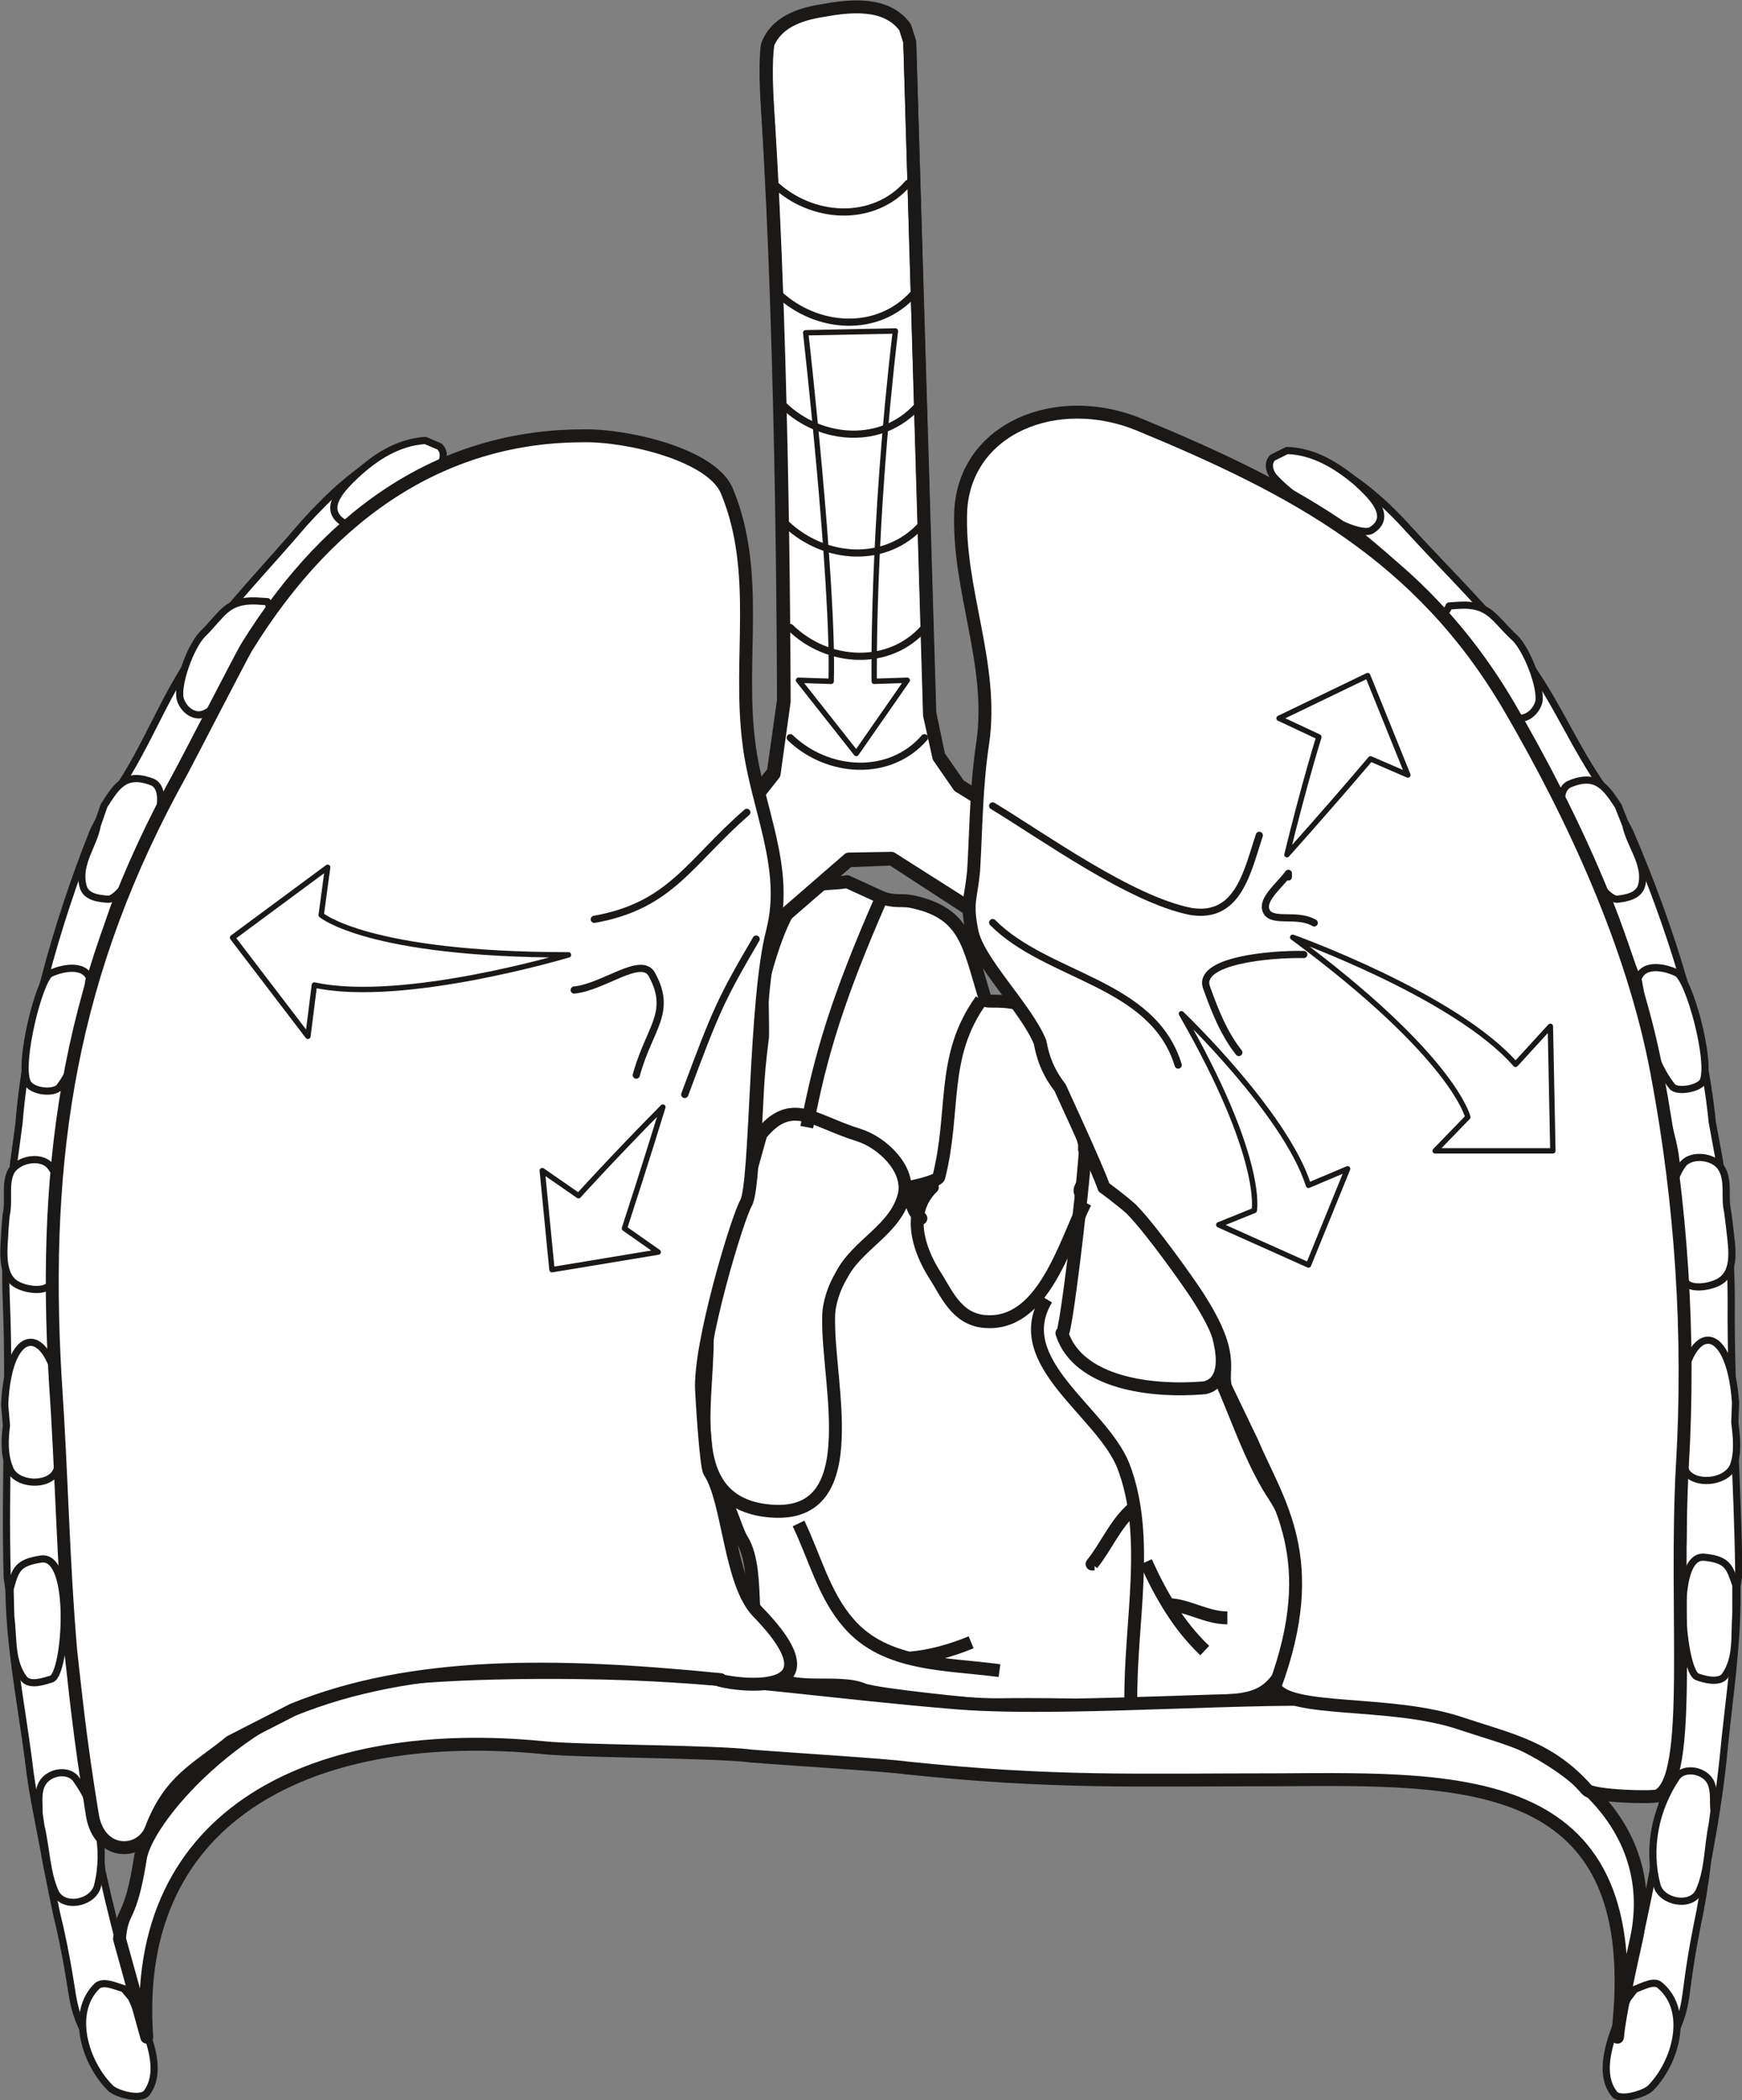 <svg xmlns="http://www.w3.org/2000/svg" xml:space="preserve" width="48.54mm" height="58.5mm" fill-rule="evenodd" stroke-linejoin="round" stroke-width="28.222" preserveAspectRatio="xMidYMid" version="1.2" viewBox="0 0 4854 5850"><rect x="0" y="0" width="4854" height="5850" fill="#808080" stroke="none"/><defs class="ClipPathGroup"><clipPath id="a" clipPathUnits="userSpaceOnUse"><path d="M0 0h4854v5850H0z"/></clipPath></defs><g class="SlideGroup"><g class="Slide" clip-path="url(#a)"><g class="Page"><g class="com.sun.star.drawing.ClosedBezierShape"><path fill="none" d="M1926 2437h1728v2333H1926z" class="BoundingBox"/><path fill="#FFF" d="M2360 2456c-83 17-152-40-236 284-2 3 3 152 0 155-15 119-13 152-20 269 0 23-61 259-84 396-15 103-69 197-74 301-9 132 23 236 82 335 10 16 28 77 40 94 56 92 5 290 74 366 56 64 190 20 264 51 38 15 328 43 335 43 240-7 436 13 692-13 92-7 122-38 165-129 69-142 33-315-48-442-79-119-122-287-198-424 33-130-51-227-114-329-49-79-272-46-221-114 45-61-31-193-46-308-31-251-219-190-225-205-48-158-55-244-208-275-28-5-48 3-84-12l-94-43Z"/><path fill="none" stroke="#1B1918" stroke-linecap="round" stroke-linejoin="miter" stroke-width="36" d="M2360 2456c-83 17-152-40-236 284-2 3 3 152 0 155-15 119-13 152-20 269 0 23-61 259-84 396-15 103-69 197-74 301-9 132 23 236 82 335 10 16 28 77 40 94 56 92 5 290 74 366 56 64 190 20 264 51 38 15 328 43 335 43 240-7 436 13 692-13 92-7 122-38 165-129 69-142 33-315-48-442-79-119-122-287-198-424 33-130-51-227-114-329-49-79-272-46-221-114 45-61-31-193-46-308-31-251-219-190-225-205-48-158-55-244-208-275-28-5-48 3-84-12l-94-43Z"/></g><g class="com.sun.star.drawing.ClosedBezierShape"><path fill="none" d="M1944 3085h598v1145h-598z" class="BoundingBox"/><path fill="#FFF" d="M2120 3160c86-106 148-36 273 2 66 21 142 94 127 165-23 98-130 138-175 225-21 35-36 79-36 117-5 188 114 587-189 537-227-41-140-326-150-509l150-537Z"/><path fill="none" stroke="#1B1918" stroke-linecap="round" stroke-linejoin="miter" stroke-width="36" d="M2120 3160c86-106 148-36 273 2 66 21 142 94 127 165-23 98-130 138-175 225-21 35-36 79-36 117-5 188 114 587-189 537-227-41-140-326-150-509l150-537Z"/></g><g class="com.sun.star.drawing.ClosedBezierShape"><path fill="none" d="M2941 3173h484v715h-484z" class="BoundingBox"/><path fill="#FFF" d="M3022 3202v-7c15-50-53 547-63 519 45 139 249 165 398 152 137-33-43-384-199-529l-136-135Z"/><path fill="none" stroke="#1B1918" stroke-linecap="round" stroke-linejoin="miter" stroke-width="36" d="M3022 3202v-7c15-50-53 547-63 519 45 139 249 165 398 152 137-33-43-384-199-529l-136-135Z"/></g><g fill="none" class="com.sun.star.drawing.OpenBezierShape"><path d="M2230 2496h243v649h-243z" class="BoundingBox"/><path stroke="#1B1918" stroke-linejoin="miter" stroke-width="36" d="M2455 2504c-120 274-169 435-207 636"/></g><g fill="none" class="com.sun.star.drawing.OpenBezierShape"><path d="M2441 2775h601v926h-601z" class="BoundingBox"/><path stroke="#1B1918" stroke-linejoin="miter" stroke-width="36" d="M2734 2786c-113 157-71 307-118 493-5 13-79 28-81 28 20 8 45 3 63 0-73 71-38 173 5 242 33 50 60 124 138 132 164 17 225-214 283-331"/></g><g fill="none" class="com.sun.star.drawing.OpenBezierShape"><path d="M2521 3277h95v133h-95z" class="BoundingBox"/><path stroke="#1B1918" stroke-linejoin="miter" stroke-width="36" d="M2566 3306c-8 31-26 60 0 88-26-21-31-55-22-78 11-20 42-12 63-22"/></g><g fill="none" class="com.sun.star.drawing.OpenBezierShape"><path d="M2208 4236h581v437h-581z" class="BoundingBox"/><path stroke="#1B1918" stroke-linejoin="miter" stroke-width="36" d="M2225 4244c45 93 71 199 139 277 103 121 276 113 421 133"/></g><g fill="none" class="com.sun.star.drawing.OpenBezierShape"><path d="M2533 4558h181v80h-181z" class="BoundingBox"/><path stroke="#1B1918" stroke-linejoin="miter" stroke-width="36" d="M2535 4619c58-5 115-21 171-44"/></g><g fill="none" class="com.sun.star.drawing.OpenBezierShape"><path d="M2873 3609h316v1138h-316z" class="BoundingBox"/><path stroke="#1B1918" stroke-linejoin="miter" stroke-width="36" d="M2916 3619c-106 175 153 312 214 464 77 199 18 438 21 662"/></g><g fill="none" class="com.sun.star.drawing.OpenBezierShape"><path d="M3005 4187h166v189h-166z" class="BoundingBox"/><path stroke="#1B1918" stroke-linejoin="miter" stroke-width="36" d="M3158 4201c-51 44-75 107-115 156h7"/></g><g fill="none" class="com.sun.star.drawing.OpenBezierShape"><path d="M3176 4343h195v270h-195z" class="BoundingBox"/><path stroke="#1B1918" stroke-linejoin="miter" stroke-width="36" d="M3193 4351c40 88 89 176 164 247"/></g><g fill="none" class="com.sun.star.drawing.OpenBezierShape"><path d="M3255 4452h166v75h-166z" class="BoundingBox"/><path stroke="#1B1918" stroke-linejoin="miter" stroke-width="36" d="M3256 4470c56 2 105 37 164 37"/></g><g class="com.sun.star.drawing.ClosedBezierShape"><path fill="none" d="M3655 1277h1202v4553H3655z" class="BoundingBox"/><path fill="#FFF" d="M4611 5145c79-421 84-857 79-1283-3-163 0-292-5-455 0-2-5-35-5-41-5-66-5-132-23-200-38-145-38-302-97-445-35-86-51-160-114-297l-31-52c-104-203-262-477-402-655-117-155-188-191-338-323-24-20 0-110 16-106 91 45 167 111 236 188 112 122 218 223 317 353 90 117 141 251 227 371 23 35 51 78 71 119 112 260 204 552 229 806l20 109c18 160 33 231 33 394-2 254 18 498 21 754 0 11-5 31-5 41 2 165-23 311-38 471-11 107-26 193-44 292-7 61-17 122-30 183-53 269 0 180-130 432-15 28-132 28-104-38s10-16 20-84c36-229 49-241 92-465l5-69Z"/><path fill="none" stroke="#1B1918" stroke-linecap="round" stroke-linejoin="miter" stroke-width="20" d="M4611 5145c79-421 84-857 79-1283-3-163 0-292-5-455 0-2-5-35-5-41-5-66-5-132-23-200-38-145-38-302-97-445-35-86-51-160-114-297l-31-52c-104-203-262-477-402-655-117-155-188-191-338-323-24-20 0-110 16-106 91 45 167 111 236 188 112 122 218 223 317 353 90 117 141 251 227 371 23 35 51 78 71 119 112 260 204 552 229 806l20 109c18 160 33 231 33 394-2 254 18 498 21 754 0 11-5 31-5 41 2 165-23 311-38 471-11 107-26 193-44 292-7 61-17 122-30 183-53 269 0 180-130 432-15 28-132 28-104-38s10-16 20-84c36-229 49-241 92-465l5-69Z"/></g><g class="com.sun.star.drawing.ClosedBezierShape"><path fill="none" d="M3527 1244h332v248h-332z" class="BoundingBox"/><path fill="#FFF" d="M3586 1255c75 2 141 43 195 89 33 31 104 93 41 133-36 23-202-69-274-150-8-11-19-34-2-52l40-20Z"/><path fill="none" stroke="#1B1918" stroke-linecap="round" stroke-linejoin="miter" stroke-width="20" d="M3586 1255c75 2 141 43 195 89 33 31 104 93 41 133-36 23-202-69-274-150-8-11-19-34-2-52l40-20Z"/></g><g class="com.sun.star.drawing.ClosedBezierShape"><path fill="none" d="M4018 1676h282v337h-282z" class="BoundingBox"/><path fill="#FFF" d="M4068 1686c84-4 95 38 154 92 33 33 73 135 66 177-8 30-39 55-69 43-41-21-62-43-87-80-56-74-99-135-104-209 0-5 7-13 10-21l30-2Z"/><path fill="none" stroke="#1B1918" stroke-linecap="round" stroke-linejoin="miter" stroke-width="20" d="M4068 1686c84-4 95 38 154 92 33 33 73 135 66 177-8 30-39 55-69 43-41-21-62-43-87-80-56-74-99-135-104-209 0-5 7-13 10-21l30-2Z"/></g><g class="com.sun.star.drawing.ClosedBezierShape"><path fill="none" d="M4341 2163h248v353h-248z" class="BoundingBox"/><path fill="#FFF" d="M4509 2245c-33-49-59-93-135-61-83 35 81 326 133 321 23-3 61-8 68-41 13-58-33-109-45-166l-21-53Z"/><path fill="none" stroke="#1B1918" stroke-linecap="round" stroke-linejoin="miter" stroke-width="20" d="M4509 2245c-33-49-59-93-135-61-83 35 81 326 133 321 23-3 61-8 68-41 13-58-33-109-45-166l-21-53Z"/></g><g class="com.sun.star.drawing.ClosedBezierShape"><path fill="none" d="M4562 2695h190v341h-190z" class="BoundingBox"/><path fill="#FFF" d="M4562 2735c10-52 69-44 110-25 34 15 97 245 74 301-10 22-74 33-87 15-70-89-75-204-97-309v18Z"/></g><g fill="none" class="com.sun.star.drawing.OpenBezierShape"><path d="M4551 2685h211v361h-211z" class="BoundingBox"/><path stroke="#1B1918" stroke-linecap="round" stroke-linejoin="miter" stroke-width="20" d="M4562 2735c10-52 69-44 110-25 34 15 97 245 74 301-10 22-74 33-87 15-70-89-75-204-97-309"/></g><g class="com.sun.star.drawing.ClosedBezierShape"><path fill="none" d="M4648 3214h190v382h-190z" class="BoundingBox"/><path fill="#FFF" d="M4814 3375c-10-40 5-86-18-122-20-32-80-39-105-12-68 89-13 217 2 321 5 33 67 25 95 10 54-28 36-104 31-158l-5-39Z"/><path fill="none" stroke="#1B1918" stroke-linecap="round" stroke-linejoin="miter" stroke-width="20" d="M4814 3375c-10-40 5-86-18-122-20-32-80-39-105-12-68 89-13 217 2 321 5 33 67 25 95 10 54-28 36-104 31-158l-5-39Z"/></g><g class="com.sun.star.drawing.ClosedBezierShape"><path fill="none" d="M4670 3723h180v412h-180z" class="BoundingBox"/><path fill="#FFF" d="M4836 3907c-17-239-140-223-155-2 7 66-10 140 17 194 23 38 108 33 131-13 15-38 10-82 5-123l2-56Z"/><path fill="none" stroke="#1B1918" stroke-linecap="round" stroke-linejoin="miter" stroke-width="20" d="M4836 3907c-17-239-140-223-155-2 7 66-10 140 17 194 23 38 108 33 131-13 15-38 10-82 5-123l2-56Z"/></g><g class="com.sun.star.drawing.ClosedBezierShape"><path fill="none" d="M4679 4328h169v364h-169z" class="BoundingBox"/><path fill="#FFF" d="M4837 4416c-18-50-21-71-88-78-93-9-60 318-20 333 20 8 62 18 77-2 36-51 26-112 31-174v-79Z"/><path fill="none" stroke="#1B1918" stroke-linecap="round" stroke-linejoin="miter" stroke-width="20" d="M4837 4416c-18-50-21-71-88-78-93-9-60 318-20 333 20 8 62 18 77-2 36-51 26-112 31-174v-79Z"/></g><g class="com.sun.star.drawing.ClosedBezierShape"><path fill="none" d="M4595 4923h193v385h-193z" class="BoundingBox"/><path fill="#FFF" d="M4776 5045c-3-27 2-52-8-77-15-37-76-48-97-16-59 88-81 197-54 300 13 48 98 63 118 15 26-59 23-123 36-184l5-38Z"/><path fill="none" stroke="#1B1918" stroke-linecap="round" stroke-linejoin="miter" stroke-width="20" d="M4776 5045c-3-27 2-52-8-77-15-37-76-48-97-16-59 88-81 197-54 300 13 48 98 63 118 15 26-59 23-123 36-184l5-38Z"/></g><g class="com.sun.star.drawing.ClosedBezierShape"><path fill="none" d="M4466 5515h219v339h-219z" class="BoundingBox"/><path fill="#FFF" d="M4555 5542c26-10 56-27 72-10 82 71 43 214-29 286-20 17-85 35-100 15-55-69 5-192 37-265l20-26Z"/><path fill="none" stroke="#1B1918" stroke-linecap="round" stroke-linejoin="miter" stroke-width="20" d="M4555 5542c26-10 56-27 72-10 82 71 43 214-29 286-20 17-85 35-100 15-55-69 5-192 37-265l20-26Z"/></g><g class="com.sun.star.drawing.ClosedBezierShape"><path fill="none" d="M6 1252h1117v4576H6z" class="BoundingBox"/><path fill="#FFF" d="M277 5144c-92-417-112-851-117-1278-3-162-10-292-10-455 0-3 2-39 2-41 5-66 3-135 18-203 36-145 30-303 84-445 33-89 46-165 107-302-2 0 28-53 26-53 99-204 249-486 381-666 118-157 189-195 334-333 25-22-5-110-18-106-92 48-165 117-236 195-108 127-212 231-306 364-84 119-132 256-214 378-22 36-51 79-69 119-104 262-186 557-206 811 0 2-15 111-15 111-13 163-27 232-20 395 10 254-5 500 2 754 0 11 5 33 5 44 3 162 33 307 54 467 12 107 33 190 50 290 13 61 23 121 38 180 59 269 5 183 144 432 15 25 132 23 101-43-28-67-10-16-23-82-40-228-55-241-105-465l-7-68Z"/><path fill="none" stroke="#1B1918" stroke-linecap="round" stroke-linejoin="miter" stroke-width="20" d="M277 5144c-92-417-112-851-117-1278-3-162-10-292-10-455 0-3 2-39 2-41 5-66 3-135 18-203 36-145 30-303 84-445 33-89 46-165 107-302-2 0 28-53 26-53 99-204 249-486 381-666 118-157 189-195 334-333 25-22-5-110-18-106-92 48-165 117-236 195-108 127-212 231-306 364-84 119-132 256-214 378-22 36-51 79-69 119-104 262-186 557-206 811 0 2-15 111-15 111-13 163-27 232-20 395 10 254-5 500 2 754 0 11 5 33 5 44 3 162 33 307 54 467 12 107 33 190 50 290 13 61 23 121 38 180 59 269 5 183 144 432 15 25 132 23 101-43-28-67-10-16-23-82-40-228-55-241-105-465l-7-68Z"/></g><g class="com.sun.star.drawing.ClosedBezierShape"><path fill="none" d="M919 1216h327v254H919z" class="BoundingBox"/><path fill="#FFF" d="M1185 1227c-75 5-138 45-193 96-30 29-100 92-35 133 35 20 199-76 268-158 8-11 18-36 0-54l-40-17Z"/><path fill="none" stroke="#1B1918" stroke-linecap="round" stroke-linejoin="miter" stroke-width="20" d="M1185 1227c-75 5-138 45-193 96-30 29-100 92-35 133 35 20 199-76 268-158 8-11 18-36 0-54l-40-17Z"/></g><g class="com.sun.star.drawing.ClosedBezierShape"><path fill="none" d="M491 1664h274v339H491z" class="BoundingBox"/><path fill="#FFF" d="M712 1674c-82-2-92 38-149 94-33 35-70 138-61 178 8 31 41 56 70 41 40-20 58-46 84-81 54-75 97-138 97-212 0-3-5-10-8-18l-33-2Z"/><path fill="none" stroke="#1B1918" stroke-linecap="round" stroke-linejoin="miter" stroke-width="20" d="M712 1674c-82-2-92 38-149 94-33 35-70 138-61 178 8 31 41 56 70 41 40-20 58-46 84-81 54-75 97-138 97-212 0-3-5-10-8-18l-33-2Z"/></g><g class="com.sun.star.drawing.ClosedBezierShape"><path fill="none" d="M217 2159h242v358H217z" class="BoundingBox"/><path fill="#FFF" d="M290 2244c33-50 56-95 133-66 85 33-72 333-123 327-24-2-62-5-69-38-15-62 30-112 40-168l19-55Z"/><path fill="none" stroke="#1B1918" stroke-linecap="round" stroke-linejoin="miter" stroke-width="20" d="M290 2244c33-50 56-95 133-66 85 33-72 333-123 327-24-2-62-5-69-38-15-62 30-112 40-168l19-55Z"/></g><g class="com.sun.star.drawing.ClosedBezierShape"><path fill="none" d="M70 2697h185v344H70z" class="BoundingBox"/><path fill="#FFF" d="M253 2735c-10-50-72-42-113-23-31 18-89 250-64 303 12 26 74 33 90 13 67-89 67-204 84-311l3 18Z"/></g><g fill="none" class="com.sun.star.drawing.OpenBezierShape"><path d="M60 2687h205v364H60z" class="BoundingBox"/><path stroke="#1B1918" stroke-linecap="round" stroke-linejoin="miter" stroke-width="20" d="M253 2735c-10-50-72-42-113-23-31 18-89 250-64 303 12 26 74 33 90 13 67-89 67-204 84-311"/></g><g class="com.sun.star.drawing.ClosedBezierShape"><path fill="none" d="M0 3220h187v383H0z" class="BoundingBox"/><path fill="#FFF" d="M17 3386c10-43-5-89 15-125 22-32 80-42 106-15 71 87 21 214 8 319-5 36-65 31-96 15-52-25-38-105-36-158l3-36Z"/><path fill="none" stroke="#1B1918" stroke-linecap="round" stroke-linejoin="miter" stroke-width="20" d="M17 3386c10-43-5-89 15-125 22-32 80-42 106-15 71 87 21 214 8 319-5 36-65 31-96 15-52-25-38-105-36-158l3-36Z"/></g><g class="com.sun.star.drawing.ClosedBezierShape"><path fill="none" d="M2 3729h180v411H2z" class="BoundingBox"/><path fill="#FFF" d="M13 3914c10-238 133-225 155-8-7 67 16 141-12 194-21 41-108 38-128-7-17-39-15-82-10-122l-5-57Z"/><path fill="none" stroke="#1B1918" stroke-linecap="round" stroke-linejoin="miter" stroke-width="20" d="M13 3914c10-238 133-225 155-8-7 67 16 141-12 194-21 41-108 38-128-7-17-39-15-82-10-122l-5-57Z"/></g><g class="com.sun.star.drawing.ClosedBezierShape"><path fill="none" d="M17 4332h174v367H17z" class="BoundingBox"/><path fill="#FFF" d="M28 4427c15-54 20-74 87-84 92-12 69 318 29 334-22 7-60 20-77 0-37-49-29-112-37-174l-2-76Z"/><path fill="none" stroke="#1B1918" stroke-linecap="round" stroke-linejoin="miter" stroke-width="20" d="M28 4427c15-54 20-74 87-84 92-12 69 318 29 334-22 7-60 20-77 0-37-49-29-112-37-174l-2-76Z"/></g><g class="com.sun.star.drawing.ClosedBezierShape"><path fill="none" d="M98 4928h195v383H98z" class="BoundingBox"/><path fill="#FFF" d="M109 5052c0-26-4-54 5-76 15-40 74-50 97-21 61 84 87 194 61 298-12 49-95 66-118 18-25-56-25-122-40-184l-5-35Z"/><path fill="none" stroke="#1B1918" stroke-linecap="round" stroke-linejoin="miter" stroke-width="20" d="M109 5052c0-26-4-54 5-76 15-40 74-50 97-21 61 84 87 194 61 298-12 49-95 66-118 18-25-56-25-122-40-184l-5-35Z"/></g><g class="com.sun.star.drawing.ClosedBezierShape"><path fill="none" d="M220 5516h221v335H220z" class="BoundingBox"/><path fill="#FFF" d="M345 5540c-26-8-56-22-74-8-78 76-33 217 38 286 20 17 85 33 100 12 53-71-10-191-43-265l-21-25Z"/><path fill="none" stroke="#1B1918" stroke-linecap="round" stroke-linejoin="miter" stroke-width="20" d="M345 5540c-26-8-56-22-74-8-78 76-33 217 38 286 20 17 85 33 100 12 53-71-10-191-43-265l-21-25Z"/></g><g class="com.sun.star.drawing.ClosedBezierShape"><path fill="none" d="M314 4641h4276v1040H314z" class="BoundingBox"/><path fill="#FFF" d="M333 5401c7-87 30-46 58-224 18-118 312-453 676-496 203-25 500-25 688-18 325 13 551 51 913 81 335 26 945-33 1178 0 493 69 785 325 714 657-15 68-48 213-53 274 89-740-427-720-945-717-399 0-625 10-1036-33-54-8-347-26-431-33-96-13-477-13-576-23-635-64-1156 177-1110 806l-76-274Z"/><path fill="none" stroke="#1B1918" stroke-linecap="round" stroke-linejoin="miter" stroke-width="36" d="M333 5401c7-87 30-46 58-224 18-118 312-453 676-496 203-25 500-25 688-18 325 13 551 51 913 81 335 26 945-33 1178 0 493 69 785 325 714 657-15 68-48 213-53 274 89-740-427-720-945-717-399 0-625 10-1036-33-54-8-347-26-431-33-96-13-477-13-576-23-635-64-1156 177-1110 806l-76-274Z"/></g><g class="com.sun.star.drawing.ClosedBezierShape"><path fill="none" d="M2009 1h872v2664h-872z" class="BoundingBox"/><path fill="#FFF" d="m2535 117 56 1870 25 119 57 82 188 117-18 314-359-228-119 2-273 237-63-318 126-162 28-199s0-956-45-1654c-8-125 0-170 0-170 23-64 89-87 151-97 76-14 180-27 233 46l13 41Z"/><path fill="none" stroke="#1B1918" stroke-linejoin="miter" stroke-width="36" d="m2535 117 56 1870 25 119 57 82 188 117-18 314-359-228-119 2-273 237-63-318 126-162 28-199s0-956-45-1654c-8-125 0-170 0-170 23-64 89-87 151-97 76-14 180-27 233 46l13 41Z"/></g><g class="com.sun.star.drawing.ClosedBezierShape"><path fill="none" d="M2209 914h335v1199h-335z" class="BoundingBox"/><path fill="#FFF" d="m2528 1895-142 204-161-204 91 3c8-274-71-971-71-971l250-5c-66 558-59 976-59 976l92-3Z"/><path fill="none" stroke="#1B1918" stroke-linejoin="miter" stroke-width="15" d="m2528 1895-142 204-161-204 91 3c8-274-71-971-71-971l250-5c-66 558-59 976-59 976l92-3Z"/></g><g fill="none" class="com.sun.star.drawing.OpenBezierShape"><path d="M2145 500h397v102h-397z" class="BoundingBox"/><path stroke="#1B1918" stroke-linecap="round" stroke-linejoin="miter" stroke-width="20" d="M2156 511c104 100 277 112 374 0"/></g><g fill="none" class="com.sun.star.drawing.OpenBezierShape"><path d="M2158 807h400v102h-400z" class="BoundingBox"/><path stroke="#1B1918" stroke-linecap="round" stroke-linejoin="miter" stroke-width="20" d="M2169 818c107 100 277 112 377 0"/></g><g fill="none" class="com.sun.star.drawing.OpenBezierShape"><path d="M2173 1119h397v102h-397z" class="BoundingBox"/><path stroke="#1B1918" stroke-linecap="round" stroke-linejoin="miter" stroke-width="20" d="M2184 1130c104 100 275 112 374 0"/></g><g fill="none" class="com.sun.star.drawing.OpenBezierShape"><path d="M2181 1450h400v102h-400z" class="BoundingBox"/><path stroke="#1B1918" stroke-linecap="round" stroke-linejoin="miter" stroke-width="20" d="M2192 1461c107 100 277 112 377 0"/></g><g fill="none" class="com.sun.star.drawing.OpenBezierShape"><path d="M2191 1737h397v103h-397z" class="BoundingBox"/><path stroke="#1B1918" stroke-linecap="round" stroke-linejoin="miter" stroke-width="20" d="M2202 1748c104 102 277 112 374 0"/></g><g fill="none" class="com.sun.star.drawing.OpenBezierShape"><path d="M2191 2044h397v102h-397z" class="BoundingBox"/><path stroke="#1B1918" stroke-linecap="round" stroke-linejoin="miter" stroke-width="20" d="M2202 2055c104 100 277 112 374 0"/></g><g fill="none" class="com.sun.star.drawing.OpenBezierShape"><path d="M2010 111h195v2227h-195z" class="BoundingBox"/><path stroke="#1B1918" stroke-linecap="round" stroke-linejoin="miter" stroke-width="36" d="m2029 2318 128-162 28-201s0-956-46-1653c-8-127 0-172 0-172"/></g><g fill="none" class="com.sun.star.drawing.PolyLineShape"><path d="M2516 103h365v2224h-365z" class="BoundingBox"/><path stroke="#1B1918" stroke-linecap="round" stroke-linejoin="miter" stroke-width="36" d="m2535 122 55 1870 26 117 56 81 189 117"/></g><g fill="none" class="com.sun.star.drawing.PolyLineShape"><path d="M2074 2374h789v279h-789z" class="BoundingBox"/><path stroke="#1B1918" stroke-linecap="round" stroke-linejoin="miter" stroke-width="36" d="m2843 2626-358-233-121 5-271 235"/></g><g class="com.sun.star.drawing.ClosedBezierShape"><path fill="none" d="M2658 1130h2057v3894H2658z" class="BoundingBox"/><path fill="#FFF" d="M3488 4016c72 170 196 325 64 683 38 74 323 36 518 102 138 46 247 66 352 185 15 18 188 23 198 16 99-49 45-508 68-922 21-358-2-727-71-1091-66-353-233-714-411-1019-248-424-601-609-1031-787-231-95-485 10-498 239-9 223 94 429 61 650-18 119-18 234-25 353-8 84-21 86-5 168 15 84 152 216 190 310 3 10 8 66 56 127-2-3 104 224 122 278-3-3 48 35 76 60 60 61 164 211 176 229 120 180 72 213 87 267l73 152Z"/><path fill="none" stroke="#1B1918" stroke-linecap="round" stroke-linejoin="miter" stroke-width="36" d="M3488 4016c72 170 196 325 64 683 38 74 323 36 518 102 138 46 247 66 352 185 15 18 188 23 198 16 99-49 45-508 68-922 21-358-2-727-71-1091-66-353-233-714-411-1019-248-424-601-609-1031-787-231-95-485 10-498 239-9 223 94 429 61 650-18 119-18 234-25 353-8 84-21 86-5 168 15 84 152 216 190 310 3 10 8 66 56 127-2-3 104 224 122 278-3-3 48 35 76 60 60 61 164 211 176 229 120 180 72 213 87 267l73 152Z"/></g><g fill="none" class="com.sun.star.drawing.OpenBezierShape"><path d="M2755 2234h766v319h-766z" class="BoundingBox"/><path stroke="#1B1918" stroke-linecap="round" stroke-linejoin="miter" stroke-width="20" d="M2766 2245c139 84 384 261 552 294 133 22 158-113 191-212"/></g><g fill="none" class="com.sun.star.drawing.OpenBezierShape"><path d="M2755 2559h540v420h-540z" class="BoundingBox"/><path stroke="#1B1918" stroke-linecap="round" stroke-linejoin="miter" stroke-width="20" d="M2766 2570c153 154 446 165 517 397"/></g><g fill="none" class="com.sun.star.drawing.OpenBezierShape"><path d="M3350 2649h295v295h-295z" class="BoundingBox"/><path stroke="#1B1918" stroke-linecap="round" stroke-linejoin="miter" stroke-width="20" d="M3452 2932c-42-53-67-117-90-181-27-75 176-94 271-92"/></g><g fill="none" class="com.sun.star.drawing.OpenBezierShape"><path d="M3516 2402h158v181h-158z" class="BoundingBox"/><path stroke="#1B1918" stroke-linecap="round" stroke-linejoin="miter" stroke-width="20" d="M3590 2443v-10c-28 38-84 79-57 112 23 23 85 0 129 26"/></g><g class="com.sun.star.drawing.ClosedBezierShape"><path fill="none" d="M128 1195h2095v3972H128z" class="BoundingBox"/><path fill="#FFF" d="M816 4763c332-135 729-130 1192-84-59-5 378 94 104-188-79-81-81-310-135-391-10-15-22-218-22-226-8-127 101-485 124-523 30-56 23-565 74-758 45-178-44-343-66-521-31-236 33-475-61-703-41-102-277-157-400-155-373 0-696 195-940 591-10 16-171 328-181 346-308 554-388 1063-351 1692 18 260 21 496 43 755 11 94 23 231 61 462 21 112 135 107 163 36 53-140 129-168 221-244l174-89Z"/><path fill="none" stroke="#1B1918" stroke-linecap="round" stroke-linejoin="miter" stroke-width="36" d="M816 4763c332-135 729-130 1192-84-59-5 378 94 104-188-79-81-81-310-135-391-10-15-22-218-22-226-8-127 101-485 124-523 30-56 23-565 74-758 45-178-44-343-66-521-31-236 33-475-61-703-41-102-277-157-400-155-373 0-696 195-940 591-10 16-171 328-181 346-308 554-388 1063-351 1692 18 260 21 496 43 755 11 94 23 231 61 462 21 112 135 107 163 36 53-140 129-168 221-244l174-89Z"/></g><g fill="none" class="com.sun.star.drawing.OpenBezierShape"><path d="M1645 2252h448v321h-448z" class="BoundingBox"/><path stroke="#1B1918" stroke-linecap="round" stroke-linejoin="miter" stroke-width="20" d="M2081 2263c-160 139-211 260-425 298"/></g><g fill="none" class="com.sun.star.drawing.OpenBezierShape"><path d="M1897 2605h222v456h-222z" class="BoundingBox"/><path stroke="#1B1918" stroke-linecap="round" stroke-linejoin="miter" stroke-width="20" d="M2107 2616c-97 166-111 196-199 433"/></g><g fill="none" class="com.sun.star.drawing.OpenBezierShape"><path d="M1589 2687h262v320h-262z" class="BoundingBox"/><path stroke="#1B1918" stroke-linecap="round" stroke-linejoin="miter" stroke-width="20" d="M1600 2758c81-8 186-96 216-44 59 107-7 149-43 281"/></g><g class="com.sun.star.drawing.ClosedBezierShape"><path fill="none" d="M637 2399h1000v509H637z" class="BoundingBox"/><path fill="#FFF" d="M1584 2660c-560 0-689-111-689-111l18-133-265 196 210 275 18-143c247 54 708-84 708-84Z"/><path fill="none" stroke="#1B1918" stroke-linejoin="miter" stroke-width="15" d="M1584 2660c-560 0-689-111-689-111l18-133-265 196 210 275 18-143c247 54 708-84 708-84Z"/></g><g class="com.sun.star.drawing.ClosedBezierShape"><path fill="none" d="M1501 3057h364v490h-364z" class="BoundingBox"/><path fill="#FFF" d="M1847 3084c-145 147-235 247-235 247l-101-70 27 276 296-49-94-66c59-181 107-338 107-338Z"/><path fill="none" stroke="#1B1918" stroke-linejoin="miter" stroke-width="15" d="M1847 3084c-145 147-235 247-235 247l-101-70 27 276 296-49-94-66c59-181 107-338 107-338Z"/></g><g class="com.sun.star.drawing.ClosedBezierShape"><path fill="none" d="M3556 2586h780v629h-780z" class="BoundingBox"/><path fill="#FFF" d="M3602 2611c450 333 488 501 488 501l-91 94h328l-7-347-97 106c-168-192-621-354-621-354Z"/><path fill="none" stroke="#1B1918" stroke-linejoin="miter" stroke-width="15" d="M3602 2611c450 333 488 501 488 501l-91 94h328l-7-347-97 106c-168-192-621-354-621-354Z"/></g><g class="com.sun.star.drawing.ClosedBezierShape"><path fill="none" d="M3546 1871h392v539h-392z" class="BoundingBox"/><path fill="#FFF" d="M3586 2381c49-201 89-328 89-328l-111-52 247-119 112 277-104-45c-123 145-233 267-233 267Z"/><path fill="none" stroke="#1B1918" stroke-linejoin="miter" stroke-width="15" d="M3586 2381c49-201 89-328 89-328l-111-52 247-119 112 277-104-45c-123 145-233 267-233 267Z"/></g><g class="com.sun.star.drawing.ClosedBezierShape"><path fill="none" d="M3259 2782h511v754h-511z" class="BoundingBox"/><path fill="#FFF" d="M3292 2824c232 404 203 548 203 548l-99 40 250 112 109-268-109 46c-64-201-354-478-354-478Z"/><path fill="none" stroke="#1B1918" stroke-linejoin="miter" stroke-width="15" d="M3292 2824c232 404 203 548 203 548l-99 40 250 112 109-268-109 46c-64-201-354-478-354-478Z"/></g></g></g></g></svg>

